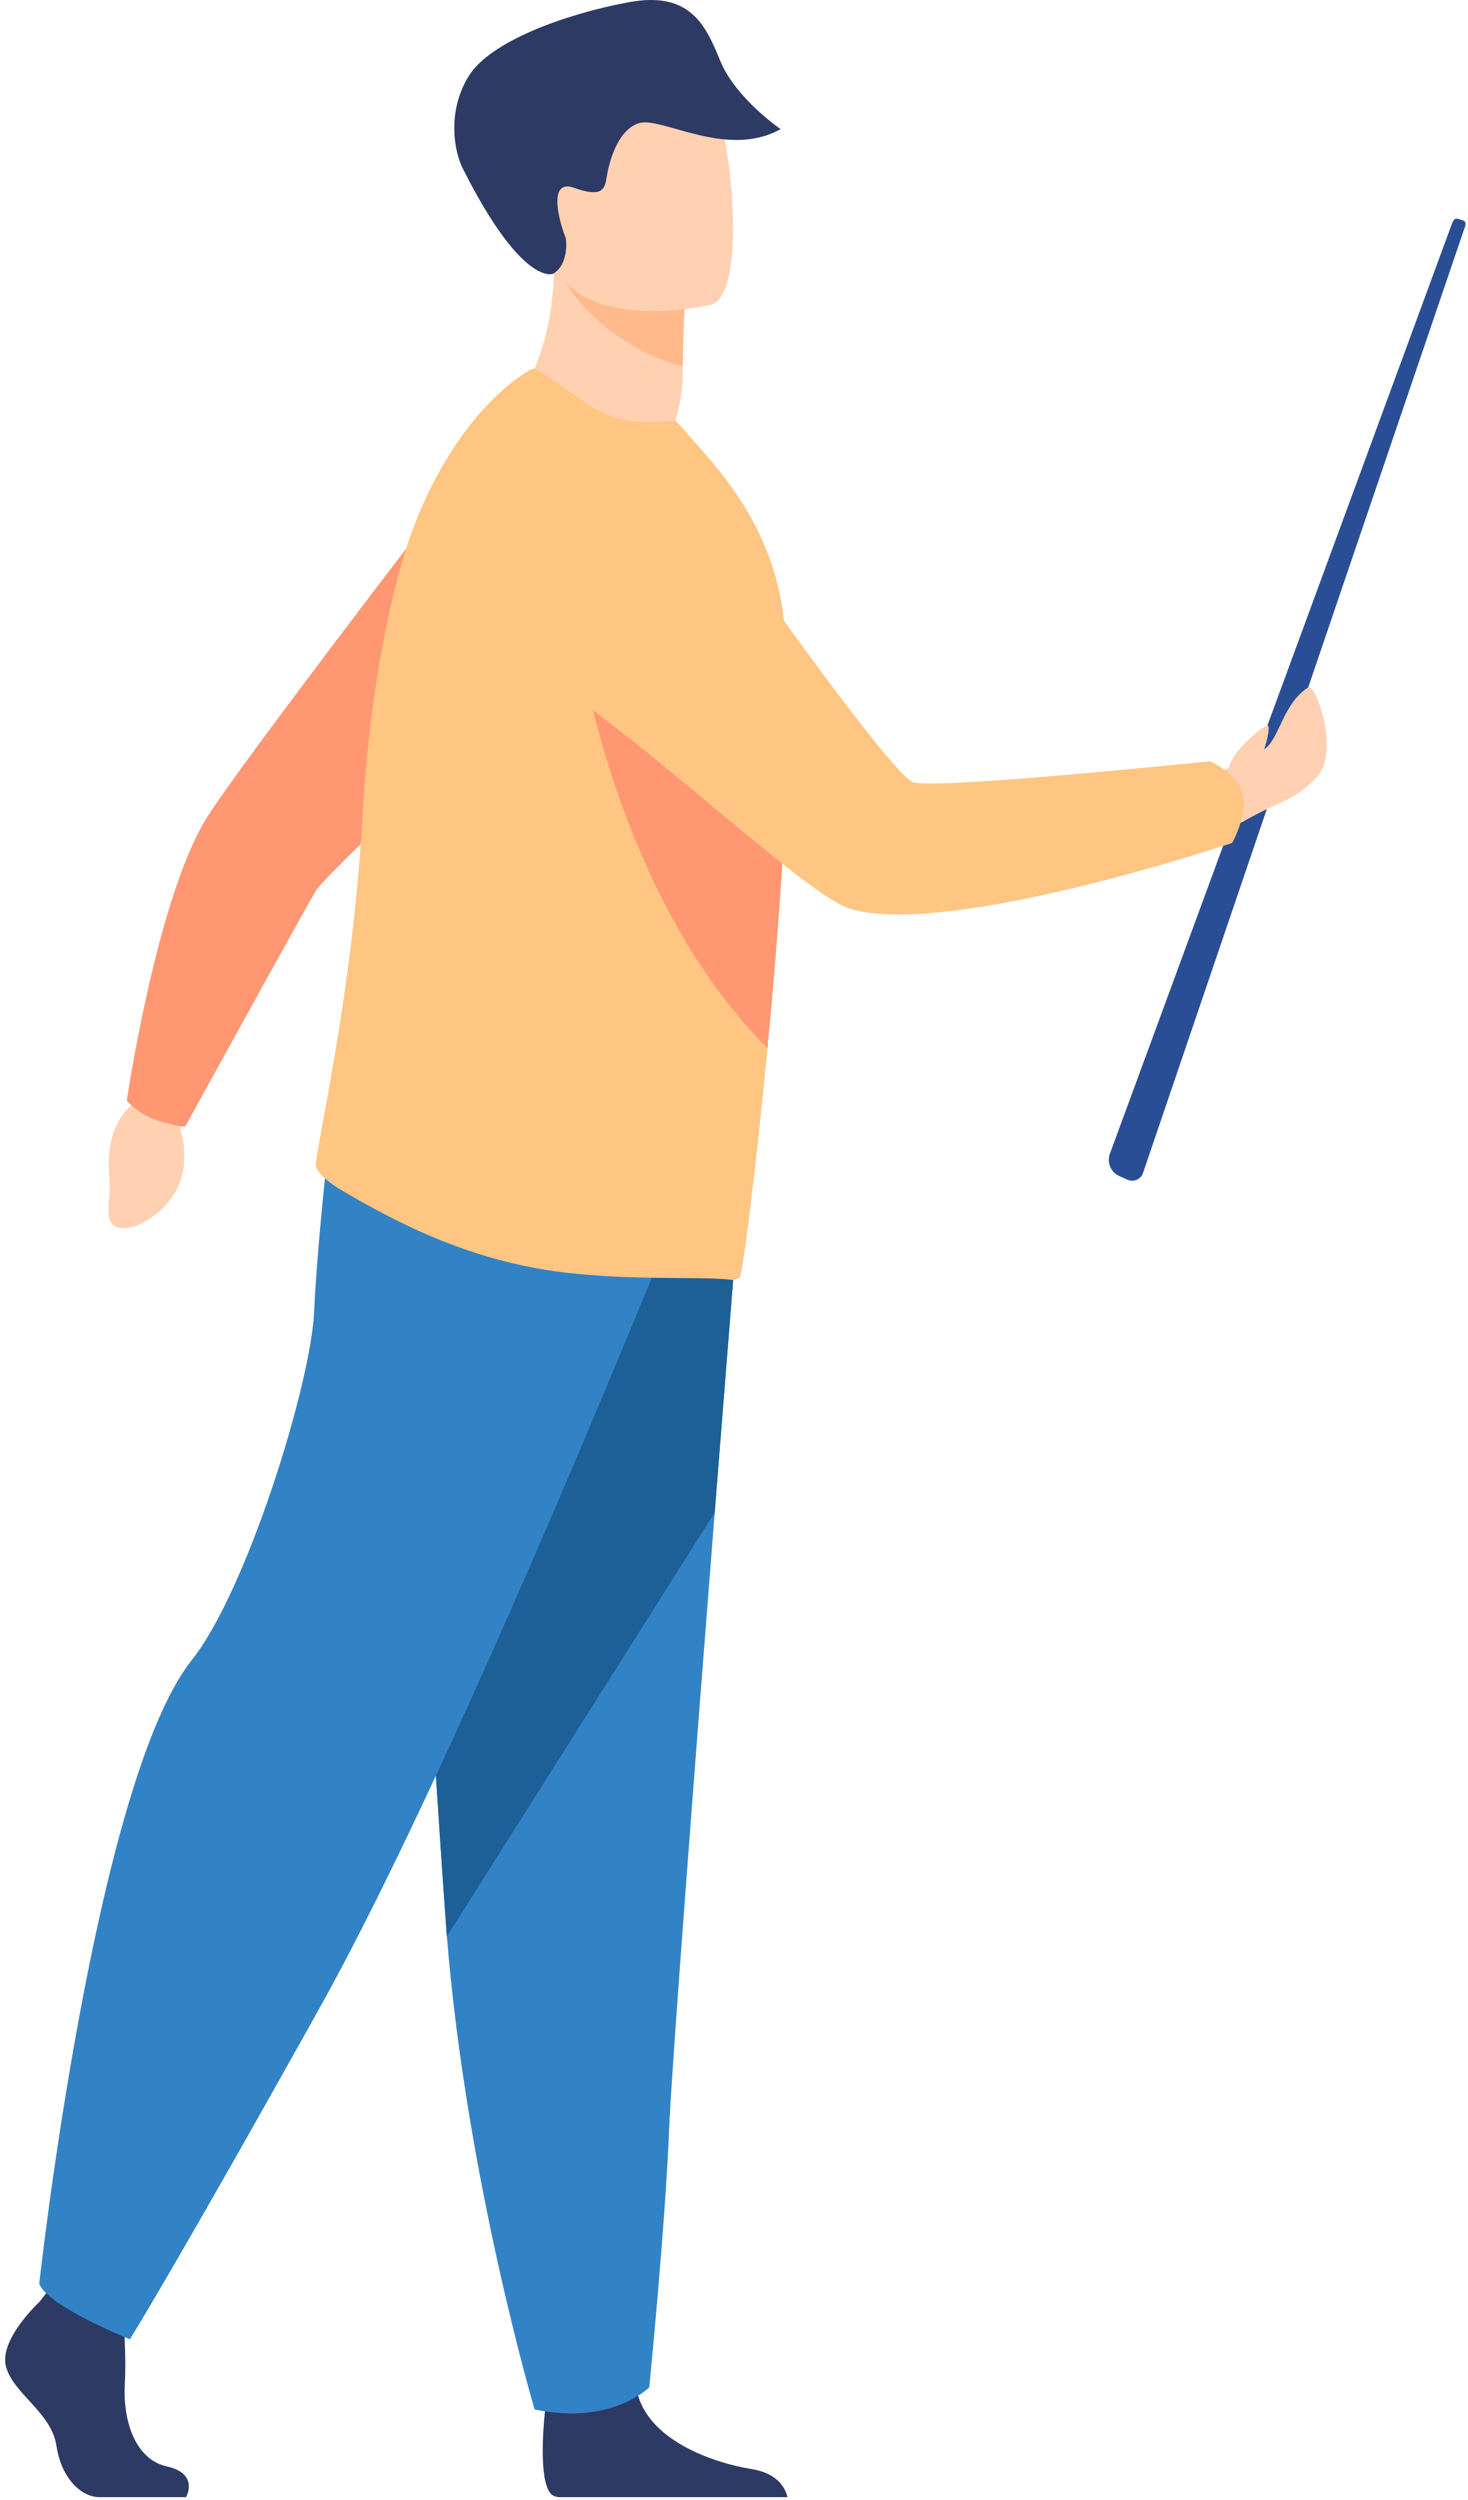 <svg width="276" height="470" viewBox="0 0 276 470" fill="none" xmlns="http://www.w3.org/2000/svg">
<path d="M96.112 76.869C96.112 76.869 108.753 91.831 124.834 85.572C124.834 85.572 128.274 77.2 128.357 71.025C128.357 70.279 128.357 69.533 128.398 68.828C128.481 61.865 128.73 57.97 128.73 57.97C127.984 57.679 104.153 47.857 104.153 48.686C104.484 67.543 96.112 76.869 96.112 76.869Z" fill="#FFD1B2"/>
<path d="M106.471 53.203C108.751 57.472 116.667 65.802 128.313 68.87C128.396 61.907 128.645 58.011 128.645 58.011C127.981 57.845 105.767 51.96 106.471 53.203Z" fill="#FFB98A"/>
<path d="M133.661 57.306C133.661 57.306 106.846 63.606 103.157 46.862C99.469 30.118 93.542 19.632 110.534 14.908C127.486 10.183 132.252 15.819 134.821 21.124C137.391 26.388 140.541 55.234 133.661 57.306Z" fill="#FFD1B2"/>
<path d="M104.07 51.421C103.697 51.67 97.936 53.41 86.995 31.652C85.295 28.253 84.093 20.834 88.114 14.327C92.092 7.779 106.308 2.64 118.079 0.443C129.849 -1.795 132.709 4.836 135.444 11.509C138.345 18.513 146.759 24.274 146.759 24.274C136.605 29.952 124.378 21.829 120.109 23.155C115.882 24.482 114.39 31.154 114.058 33.309C113.727 35.465 113.271 37.247 107.924 35.299C102.578 33.392 105.521 42.842 106.35 44.665C106.391 44.624 107.137 49.473 104.07 51.421Z" fill="#2C3A64"/>
<path d="M34.984 469.439H18.737C15.339 469.439 11.567 466.04 10.614 459.782C9.661 453.524 2.656 450.125 1.164 445.028C-0.369 439.93 7.423 432.718 7.423 432.718L8.707 431.061L10.075 429.32L22.923 432.345C22.923 432.345 23.255 435.412 23.421 439.308C23.545 442.126 23.628 445.401 23.462 448.219C23.089 455.016 25.369 462.352 31.42 463.678C37.512 465.046 34.984 469.439 34.984 469.439Z" fill="#2C3A64"/>
<path d="M148.048 469.439H104.987C104.572 469.356 104.282 469.273 104.075 469.19C101.215 467.74 102.085 456.757 102.458 453.358C102.541 452.737 102.583 452.364 102.583 452.364C102.583 452.364 117.71 440.262 119.783 449.545C119.865 449.835 119.907 450.126 119.99 450.416C122.601 459.078 134.371 463.015 141.168 464.134C146.349 464.922 147.717 467.906 148.048 469.439Z" fill="#2C3A64"/>
<path d="M139.387 221.181C139.387 221.181 137.107 249.862 134.372 284.344C130.683 331.177 126.29 388.704 125.834 399.604C125.088 418.544 122.063 448.799 122.063 448.799C122.063 448.799 114.893 456.011 100.511 452.944C100.511 452.944 87.705 409.716 84.016 364.002C83.975 363.256 83.892 362.51 83.85 361.723C80.452 315.18 75.147 217.161 75.147 217.161L139.387 221.181Z" fill="#3283C6"/>
<path d="M139.387 221.181C139.387 221.181 137.107 249.862 134.372 284.344L84.016 364.044C83.975 363.298 83.892 362.552 83.85 361.764C80.452 315.221 75.147 217.203 75.147 217.203L139.387 221.181Z" fill="#1D6097"/>
<path d="M128.858 224.621C128.858 224.621 87.412 328.483 60.183 377.306C32.953 426.129 24.416 439.764 24.416 439.764C24.416 439.764 8.791 433.506 7.381 429.278C7.381 429.278 17.784 335.032 36.062 312.071C46.382 299.098 58.484 260.14 59.064 246.504C59.644 232.869 62.752 205.929 62.752 205.929L128.858 224.621Z" fill="#3283C6"/>
<path d="M34.362 205.723L33.907 212.396C33.907 212.396 38.3 224.249 25.949 230.342C25.949 230.342 20.685 232.455 20.437 228.352C20.23 224.249 20.892 225.783 20.478 219.98C20.064 214.178 22.343 208.707 26.156 206.884L29.306 203.236L34.362 205.723Z" fill="#FFD1B2"/>
<path d="M29.551 210.613C34.152 212.105 34.856 211.732 34.856 211.732C34.856 211.732 57.195 171.074 59.433 167.385C61.713 163.655 106.847 121.795 106.847 121.795L95.242 78.526C95.242 78.526 43.891 145.005 38.379 154.537C29.22 170.286 23.832 206.924 23.832 206.924C23.832 206.924 25.945 209.452 29.551 210.613Z" fill="#FF9773"/>
<path d="M64.074 223.668C75.43 230.382 86.123 235.355 98.557 237.966C113.27 241.158 131.299 239.79 137.308 240.577C137.971 240.66 138.552 240.494 139.09 240.121C139.546 239.831 141.909 221.678 144.147 198.676C144.188 198.137 144.271 197.598 144.312 197.018C144.354 196.645 144.354 196.272 144.354 195.899L144.395 195.568C144.644 193.164 144.893 190.76 145.1 188.273C145.639 182.139 146.136 175.84 146.592 169.54C146.633 168.96 146.675 168.338 146.716 167.716C147.421 157.562 147.918 147.574 148.084 138.704C148.084 138.497 148.084 138.29 148.084 138.083C148.208 130.664 148.084 123.991 147.587 118.728C147.504 117.609 147.379 116.573 147.255 115.578C145.514 102.233 139.049 92.866 132.998 85.82L127.071 79.106C121.393 79.603 116.461 79.811 110.907 76.246C104.898 72.392 101.002 68.745 99.8 69.449C90.475 74.879 80.404 88.307 75.347 106.501C72.612 116.283 70.623 127.307 69.338 138.912C68.84 143.388 68.467 147.905 68.219 152.506C66.892 177.124 63.038 198.179 60.8 210.405C60.178 213.928 59.639 216.705 59.391 218.653C59.142 220.435 62.582 222.797 64.074 223.668Z" fill="#FFC582"/>
<path d="M106.848 108.574C106.848 108.574 111.904 164.608 144.315 197.06C144.356 196.687 144.356 196.314 144.356 195.941L144.398 195.61C144.646 193.206 144.895 190.802 145.102 188.315C145.641 182.181 146.138 175.882 146.594 169.582C146.636 169.002 146.677 168.38 146.718 167.758C147.423 157.604 147.92 147.616 148.086 138.746C148.086 138.539 148.086 138.332 148.086 138.125C148.003 132.82 147.879 127.971 147.589 123.702C137.269 115.454 123.799 109.652 106.848 108.574Z" fill="#FF9773"/>
<path d="M214.896 220.518L275.199 43.297C275.489 42.51 275.862 41.722 275.033 41.432L274.287 41.184C273.458 40.894 273.209 41.432 272.919 42.22L208.679 216.871C208.057 218.528 208.845 220.394 210.461 221.098L211.953 221.761C213.114 222.3 214.481 221.72 214.896 220.518Z" fill="#2A4E96"/>
<path d="M231.103 144.341C231.145 141.73 237.983 135.762 238.439 136.467C238.771 137.005 238.066 139.699 237.693 140.86C240.553 138.953 241.174 132.239 245.982 129.214C247.308 128.385 252.033 141.357 247.557 146.082C243.081 150.807 240.926 150.268 233.424 154.62L227.995 154.993L225.301 146.579C225.301 146.621 228.202 145.585 231.103 144.341Z" fill="#FFD1B2"/>
<path d="M233.878 151.18C234.251 146.082 227.496 143.098 227.496 143.098C227.496 143.098 176.145 148.444 171.752 147.077C167.317 145.668 134.326 98.337 134.326 98.337C134.326 98.337 119.862 82.007 108.008 85.613C97.73 88.763 93.668 96.762 92.301 104.429C90.684 113.547 94.87 122.707 102.786 127.556C120.525 138.415 151.526 168.38 159.898 170.866C178.507 176.337 231.64 158.474 231.64 158.474C231.64 158.474 233.588 155.2 233.878 151.18Z" fill="#FFC582"/>
</svg>
